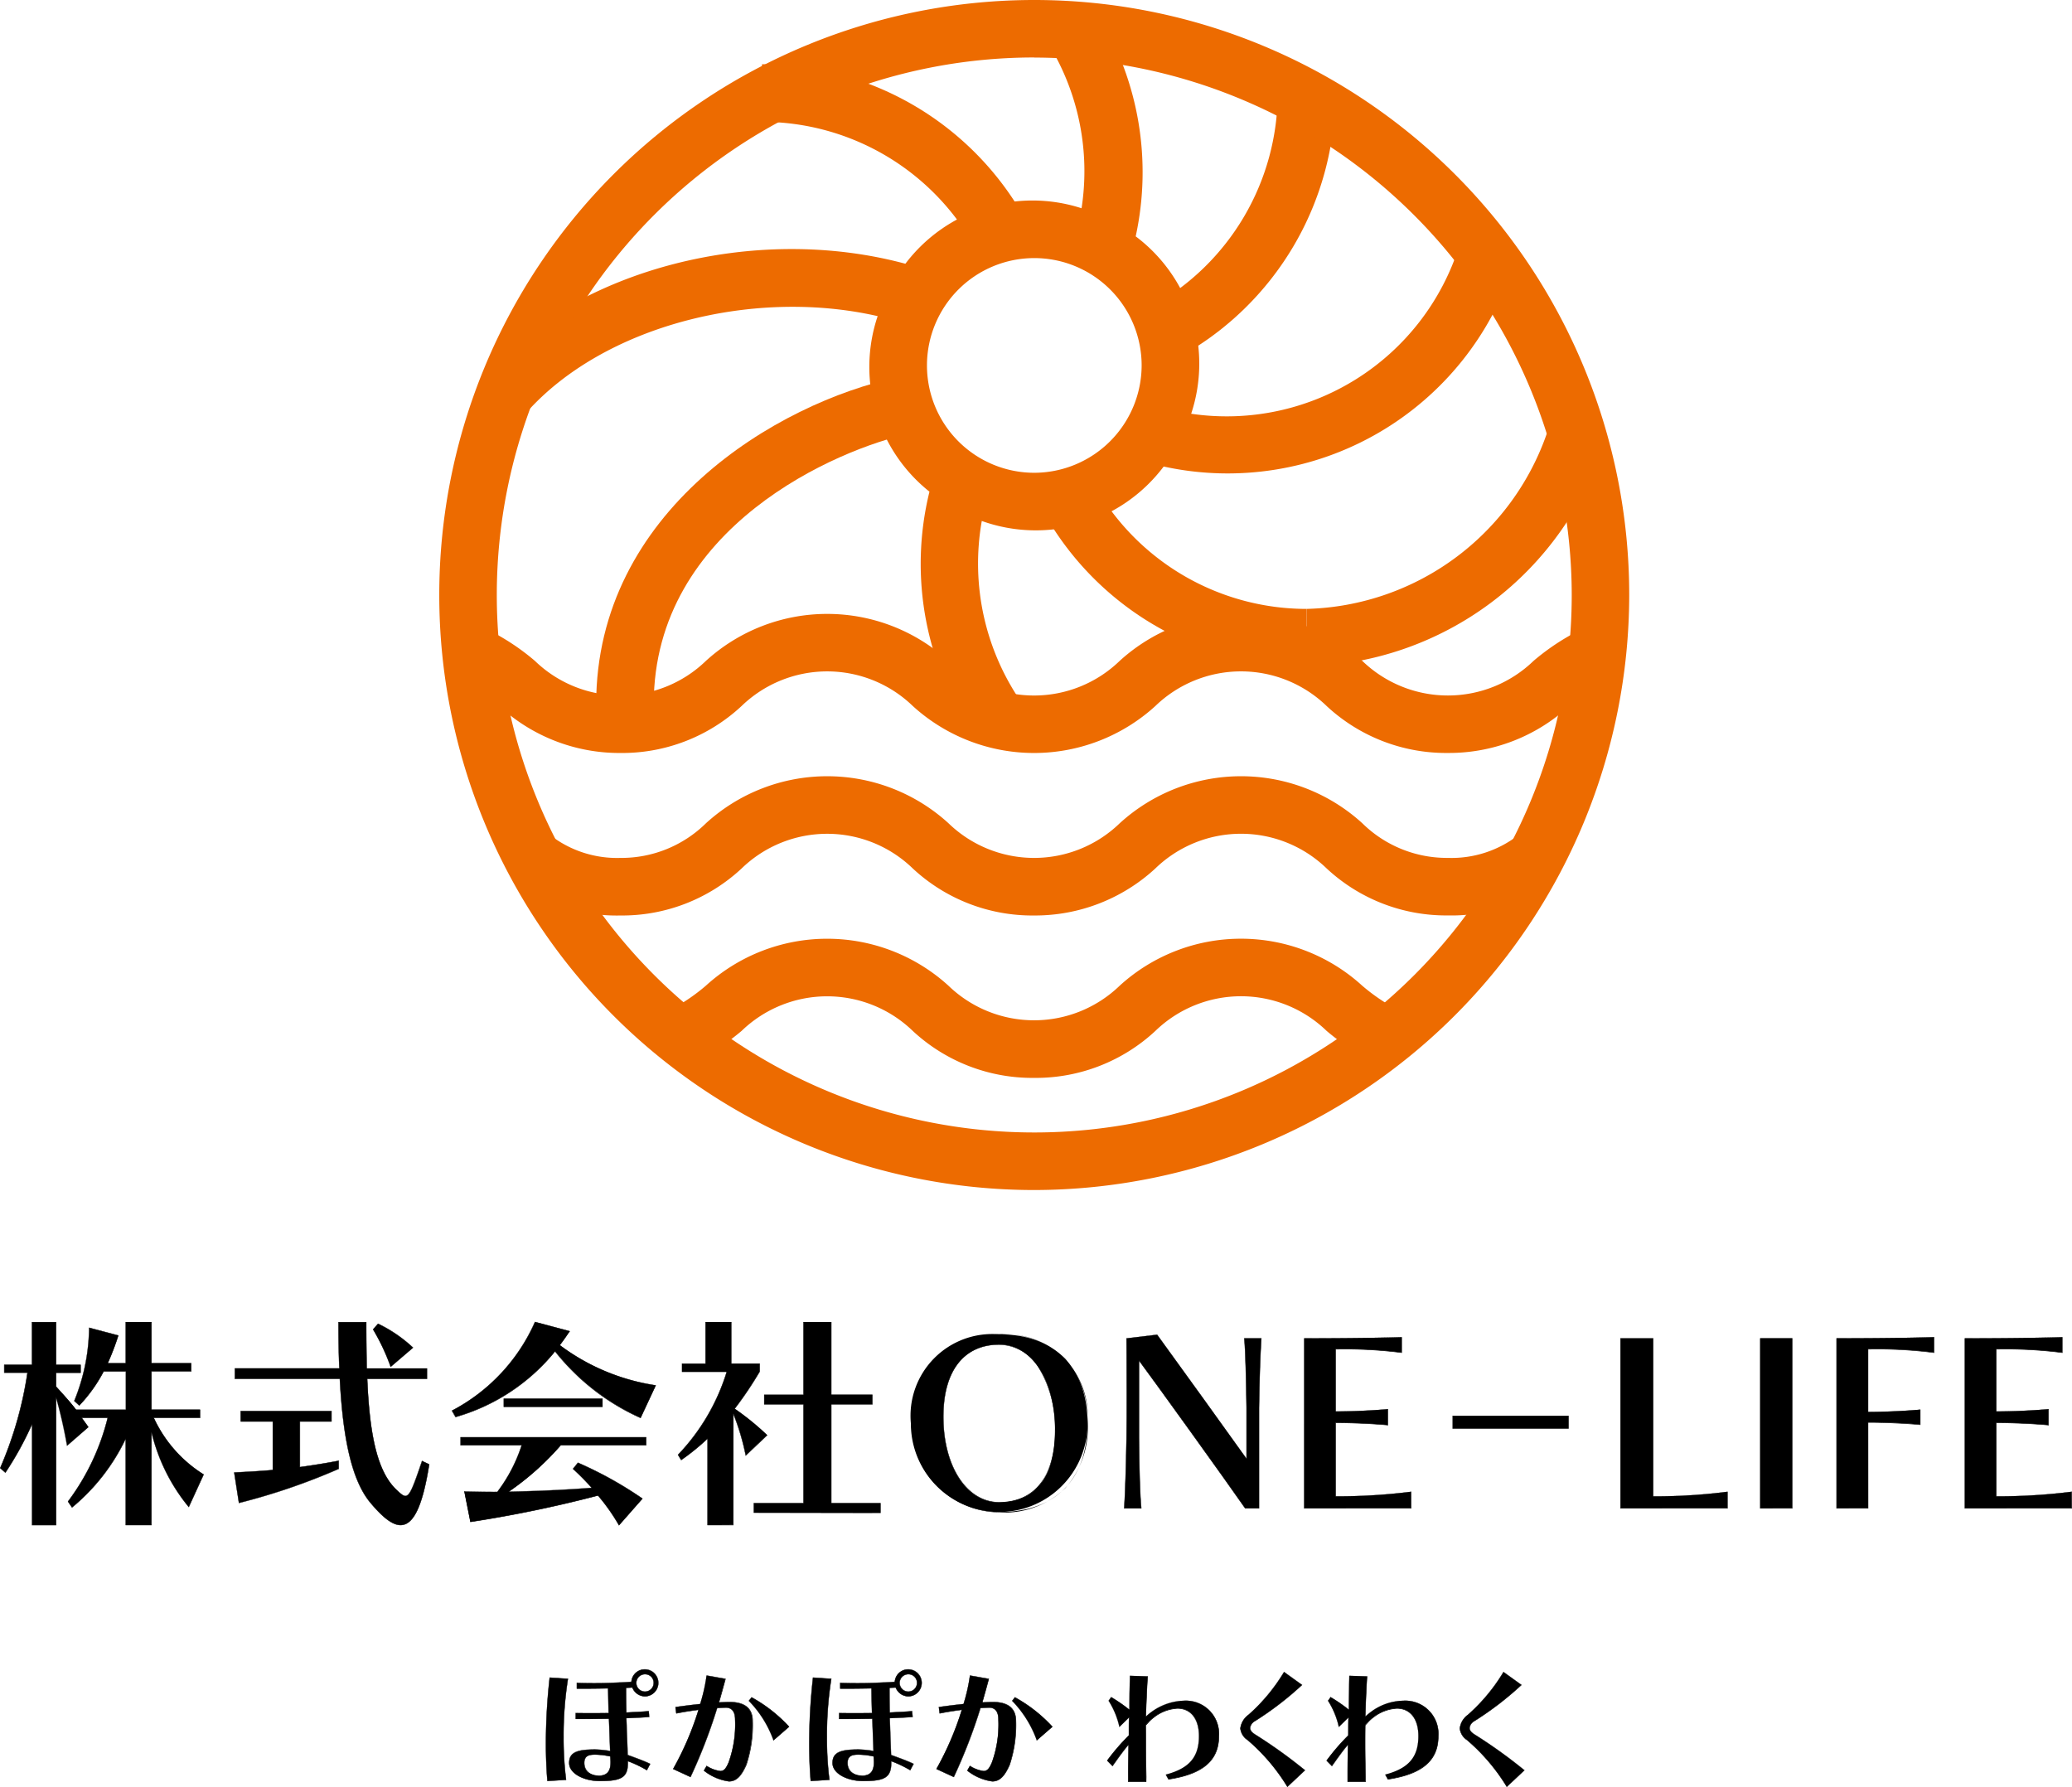 <svg xmlns="http://www.w3.org/2000/svg" width="102.037" height="88" viewBox="0 0 102.037 88">
  <g id="グループ_122" data-name="グループ 122" transform="translate(-779 -643.477)">
    <g id="グループ_59" data-name="グループ 59" transform="translate(262.685 120.477)">
      <g id="グループ_36" data-name="グループ 36">
        <g id="グループ_35" data-name="グループ 35">
          <g id="グループ_30" data-name="グループ 30">
            <path id="パス_51" data-name="パス 51" d="M574.427,540.561l-1.376-2.48a12.007,12.007,0,0,0,6.185-10.5h2.836A14.839,14.839,0,0,1,574.427,540.561Z" fill="#ed6b00"/>
          </g>
          <path id="パス_52" data-name="パス 52" d="M548.509,557.668h-2.835c0-9.5,8.892-14.83,14.87-16.094l.585,2.774C557.619,545.09,548.509,548.93,548.509,557.668Z" fill="#ed6b00"/>
          <g id="グループ_31" data-name="グループ 31">
            <path id="パス_53" data-name="パス 53" d="M564.331,535.185A11.993,11.993,0,0,0,553.841,529v-2.835a14.841,14.841,0,0,1,12.972,7.643Z" fill="#ed6b00"/>
          </g>
          <g id="グループ_32" data-name="グループ 32">
            <path id="パス_54" data-name="パス 54" d="M580.655,555.818a14.849,14.849,0,0,1-12.976-7.648l2.483-1.375a12,12,0,0,0,10.493,6.189Z" fill="#ed6b00"/>
          </g>
          <g id="グループ_33" data-name="グループ 33">
            <path id="パス_55" data-name="パス 55" d="M580.655,555.818v-2.834a12.869,12.869,0,0,0,11.967-9.038l2.716.83A15.771,15.771,0,0,1,580.655,555.818Z" fill="#ed6b00"/>
          </g>
          <path id="パス_56" data-name="パス 56" d="M588.175,535.109a12.006,12.006,0,0,1-13.2,8.265,7.839,7.839,0,0,0-2.732-8.735,14.825,14.825,0,0,0-1.837-10.894l-2.417,1.486a11.97,11.97,0,0,1,1.588,8.024,7.847,7.847,0,0,0-8.676,2.733c-7.384-1.991-16.129.226-20.764,5.425l2.114,1.888c3.771-4.228,11.1-6.145,17.285-4.734a7.845,7.845,0,0,0,2.551,8.644,14.864,14.864,0,0,0,2.313,12.16l2.306-1.653a12.02,12.02,0,0,1-2.042-9.064,7.88,7.88,0,0,0,8.957-2.681,14.788,14.788,0,0,0,17.26-10.013Zm-20.926,11.172a5.286,5.286,0,1,1,5.287-5.289A5.3,5.3,0,0,1,567.249,546.281Z" fill="#ed6b00"/>
          <g id="グループ_34" data-name="グループ 34">
            <path id="パス_57" data-name="パス 57" d="M587.615,560.078a8.633,8.633,0,0,1-5.97-2.313,6.066,6.066,0,0,0-8.432,0,8.868,8.868,0,0,1-11.948,0,6.064,6.064,0,0,0-8.429,0,8.627,8.627,0,0,1-5.97,2.314,8.725,8.725,0,0,1-5.966-2.313,8.862,8.862,0,0,0-1.953-1.283l1.123-2.6a11.26,11.26,0,0,1,2.586,1.66,6.056,6.056,0,0,0,8.423,0,8.866,8.866,0,0,1,11.943,0,6.064,6.064,0,0,0,8.433,0,8.87,8.87,0,0,1,11.946,0,6.069,6.069,0,0,0,8.435,0,11.387,11.387,0,0,1,2.584-1.66l1.123,2.606a8.857,8.857,0,0,0-1.954,1.281A8.74,8.74,0,0,1,587.615,560.078Z" fill="#ed6b00"/>
          </g>
          <path id="パス_58" data-name="パス 58" d="M587.615,568.078a8.629,8.629,0,0,1-5.97-2.315,6.061,6.061,0,0,0-8.432,0,8.735,8.735,0,0,1-5.974,2.318,8.641,8.641,0,0,1-5.974-2.315,6.054,6.054,0,0,0-8.429,0,8.627,8.627,0,0,1-5.97,2.315,8.12,8.12,0,0,1-5.174-1.705l1.676-2.285a5.37,5.37,0,0,0,3.5,1.155,5.93,5.93,0,0,0,4.213-1.707,8.859,8.859,0,0,1,11.943,0,6.061,6.061,0,0,0,8.433,0,8.862,8.862,0,0,1,11.946,0,5.934,5.934,0,0,0,4.214,1.706,5.362,5.362,0,0,0,3.518-1.161l1.671,2.287A8.174,8.174,0,0,1,587.615,568.078Z" fill="#ed6b00"/>
          <path id="パス_59" data-name="パス 59" d="M567.239,576.078a8.645,8.645,0,0,1-5.974-2.312,6.064,6.064,0,0,0-8.431,0,12.047,12.047,0,0,1-2.434,1.592l-1.178-2.579a9.34,9.34,0,0,0,1.854-1.241,8.872,8.872,0,0,1,11.946,0,6.069,6.069,0,0,0,8.433,0,8.863,8.863,0,0,1,11.943,0,9.36,9.36,0,0,0,1.8,1.214l-1.218,2.563a12.142,12.142,0,0,1-2.336-1.552,6.061,6.061,0,0,0-8.429,0A8.645,8.645,0,0,1,567.239,576.078Z" fill="#ed6b00"/>
          <path id="パス_60" data-name="パス 60" d="M567.247,581.6a29.3,29.3,0,1,1,29.3-29.3A29.335,29.335,0,0,1,567.247,581.6Zm0-55.77a26.468,26.468,0,1,0,26.469,26.47A26.5,26.5,0,0,0,567.247,525.835Z" fill="#ed6b00"/>
        </g>
      </g>
      <g id="グループ_49" data-name="グループ 49">
        <g id="グループ_37" data-name="グループ 37">
          <path id="パス_61" data-name="パス 61" d="M525.607,597.208a9.231,9.231,0,0,1-1.834-3.689V598.1h-1.267V593.84a9.969,9.969,0,0,1-2.645,3.391l-.2-.289a11.4,11.4,0,0,0,1.957-4.124h-1.279c.045.067.267.367.323.456l-1.045.911a24.169,24.169,0,0,0-.545-2.389v6.3h-1.178v-4.969a16.222,16.222,0,0,1-1.312,2.39l-.255-.222a18.64,18.64,0,0,0,1.345-4.7h-1.145v-.389h1.367v-2.1h1.178v2.1h1.212v.389h-1.212v.678c.4.445.69.756.99,1.145h2.445v-1.89h-1.089a7.41,7.41,0,0,1-1.2,1.679l-.244-.222a9.827,9.827,0,0,0,.733-3.6l1.434.379a12.361,12.361,0,0,1-.522,1.367h.889V588.1h1.267v2.023h1.956v.4h-1.956v1.89h2.39v.4h-2.278a6.47,6.47,0,0,0,2.456,2.79Z"/>
          <path id="パス_62" data-name="パス 62" d="M523.782,598.107H522.5v-4.229a9.921,9.921,0,0,1-2.631,3.36l-.007.006-.006-.007-.2-.295,0-.006a11.441,11.441,0,0,0,1.953-4.109h-1.251l.105.146c.082.114.175.242.209.3l0,.006-.005.005-1.057.922,0-.015c-.189-1.009-.329-1.628-.527-2.328v6.248h-1.2V593.17a16.149,16.149,0,0,1-1.295,2.354l-.006.009-.007-.008-.261-.226,0-.006a18.6,18.6,0,0,0,1.342-4.689h-1.143V590.2h1.367v-2.1h1.2v2.1h1.212v.407H519.08v.666l.165.182c.315.349.564.626.82.957H522.5v-1.872h-1.075a7.366,7.366,0,0,1-1.2,1.676l-.006.007-.007-.007-.249-.226,0-.006a9.669,9.669,0,0,0,.732-3.6v-.011l.011,0,1.443.381,0,.009a12.63,12.63,0,0,1-.517,1.355h.866V588.1h1.285v2.023h1.956v.418h-1.956v1.872h2.39v.418H523.9a6.516,6.516,0,0,0,2.448,2.773l.006,0,0,.007-.739,1.614-.009-.011a9,9,0,0,1-1.819-3.631Zm-1.267-.018h1.249v-4.635l.018.062a9.066,9.066,0,0,0,1.823,3.676l.725-1.581a6.53,6.53,0,0,1-2.454-2.789l-.006-.013h2.284v-.382h-2.39v-1.908h1.956v-.382h-1.956v-2.023h-1.249v2.023H521.6l.006-.013a12.294,12.294,0,0,0,.519-1.357l-1.415-.373a9.668,9.668,0,0,1-.731,3.588l.234.212a7.315,7.315,0,0,0,1.193-1.67l0-.005h1.1v1.908h-2.459l0,0c-.257-.333-.506-.608-.822-.959l-.17-.187v-.691h1.212v-.371h-1.212v-2.1H517.9v2.1h-1.367v.371h1.146l0,.01a18.609,18.609,0,0,1-1.342,4.7l.243.212a16.442,16.442,0,0,0,1.3-2.381l.017-.037v5h1.16v-6.357l.018.061c.206.723.348,1.346.542,2.375l1.028-.9c-.037-.057-.129-.185-.2-.288-.052-.072-.1-.134-.115-.161l-.009-.014h1.306l0,.011a11.446,11.446,0,0,1-1.954,4.122l.191.276a9.929,9.929,0,0,0,2.636-3.381l.017-.035Z"/>
        </g>
        <g id="グループ_38" data-name="グループ 38">
          <path id="パス_63" data-name="パス 63" d="M532.995,595.33a31.336,31.336,0,0,1-4.913,1.679l-.234-1.5c.667-.033,1.3-.067,1.9-.122V593h-1.578v-.512h4.468V593h-1.556v2.246c.634-.09,1.267-.189,1.912-.312Zm4.457-.222c-.333,2.112-.789,2.99-1.411,2.99-.423,0-.923-.422-1.512-1.134-.923-1.134-1.334-3.256-1.479-6.069h-5.168v-.511h5.146c-.033-.723-.044-1.479-.044-2.279h1.367c0,.8.011,1.567.022,2.279h2.968v.511H534.4c.111,2.6.444,4.513,1.433,5.457.2.189.334.312.445.312.222,0,.389-.444.823-1.723Zm-1.9-4.8a10.355,10.355,0,0,0-.868-1.845l.245-.278a6.893,6.893,0,0,1,1.723,1.178Z"/>
          <path id="パス_64" data-name="パス 64" d="M536.041,598.107c-.394,0-.877-.362-1.519-1.137-.85-1.045-1.32-2.973-1.48-6.066h-5.169v-.529h5.146c-.03-.657-.044-1.379-.044-2.27V588.1h1.385v.009c0,.786.011,1.553.022,2.27h2.968v.529h-2.945c.128,2.979.556,4.607,1.43,5.442.2.192.334.309.439.309.214,0,.374-.419.814-1.716l0-.009.008,0,.362.169v.008C537.138,597.154,536.687,598.107,536.041,598.107Zm-8.15-7.221h5.168v.009c.159,3.094.628,5.021,1.476,6.064.638.771,1.117,1.13,1.505,1.13.635,0,1.08-.946,1.4-2.976l-.34-.16c-.441,1.3-.6,1.72-.828,1.72-.112,0-.238-.114-.451-.314-.879-.84-1.309-2.473-1.436-5.464v-.009h2.945v-.493h-2.967v-.009c-.011-.717-.022-1.484-.022-2.27h-1.349c0,.891.014,1.613.044,2.27v.009h-5.146Zm.184,6.134,0-.009-.235-1.511h.01c.686-.034,1.3-.067,1.892-.121v-2.373h-1.578v-.53h4.486v.53h-1.556v2.227c.723-.1,1.328-.2,1.9-.311l.011,0v.417l-.005,0a31.447,31.447,0,0,1-4.915,1.679Zm-.216-1.5.23,1.482a31.485,31.485,0,0,0,4.9-1.673v-.385c-.574.11-1.178.208-1.9.311h-.01v-2.264h1.556v-.493h-4.45v.493h1.578v2.407h-.008C529.16,595.449,528.544,595.482,527.859,595.516Zm7.689-5.2,0-.01a10.359,10.359,0,0,0-.867-1.844l0-.006,0,0,.249-.284.006,0a6.883,6.883,0,0,1,1.725,1.18l.007.006-.007.007Zm-.853-1.858a10.259,10.259,0,0,1,.86,1.83l1.084-.931a6.913,6.913,0,0,0-1.708-1.168Z"/>
        </g>
        <g id="グループ_39" data-name="グループ 39">
          <path id="パス_65" data-name="パス 65" d="M547.863,592.818a11.239,11.239,0,0,1-4.212-3.279,9.758,9.758,0,0,1-4.9,3.235l-.179-.312a9.084,9.084,0,0,0,4.091-4.368l1.712.456c-.167.244-.322.466-.489.688a10.5,10.5,0,0,0,4.724,1.979Zm-1.067,5.291a9.65,9.65,0,0,0-1.034-1.467,62.4,62.4,0,0,1-6.28,1.3l-.3-1.5c.622.011,1.034.022,1.623.022a7.632,7.632,0,0,0,1.2-2.3h-3.012v-.389h9.137v.389h-4.2a13.546,13.546,0,0,1-2.567,2.29c1.367-.023,2.812-.089,4.09-.189a12.148,12.148,0,0,0-.922-.934l.244-.3a18.86,18.86,0,0,1,3.179,1.767Zm-5.669-5.836v-.4h4.858v.4Z"/>
          <path id="パス_66" data-name="パス 66" d="M546.795,598.124l-.006-.011a9.545,9.545,0,0,0-1.03-1.461,61.276,61.276,0,0,1-6.276,1.3h-.008v-.008l-.3-1.511h.011l.382.007c.435.008.778.015,1.237.015a7.7,7.7,0,0,0,1.193-2.283h-3.01v-.408h9.155v.408h-4.207a13.582,13.582,0,0,1-2.539,2.272c1.359-.024,2.792-.09,4.04-.187a12.636,12.636,0,0,0-.91-.921l-.006-.005,0-.006.249-.306.006,0a18.78,18.78,0,0,1,3.18,1.768l.008.005-.006.008Zm-1.03-1.492,0,0a9.622,9.622,0,0,1,1.029,1.457l1.141-1.294a18.817,18.817,0,0,0-3.163-1.758l-.235.288a12.116,12.116,0,0,1,.917.93l.011.012-.017,0c-1.263.1-2.716.166-4.091.189h-.033l.028-.016a13.442,13.442,0,0,0,2.566-2.289l0,0h4.2v-.371H539v.371h3.015l0,.012a7.68,7.68,0,0,1-1.2,2.3l0,0h0c-.461,0-.8-.007-1.241-.015l-.371-.007.3,1.482a61.375,61.375,0,0,0,6.271-1.3Zm2.1-3.8-.008,0a11.188,11.188,0,0,1-4.209-3.273,9.737,9.737,0,0,1-4.9,3.229l-.007,0-.186-.327.008,0a9.01,9.01,0,0,0,4.087-4.364l0-.007.008,0,1.723.458-.007.011c-.138.2-.3.441-.484.682a10.387,10.387,0,0,0,4.713,1.971l.012,0,0,.01Zm-4.217-3.306.006.009a11.184,11.184,0,0,0,4.2,3.273l.736-1.583a10.408,10.408,0,0,1-4.717-1.977l-.006-.006.005-.007c.179-.239.343-.476.481-.678l-1.692-.45a9.032,9.032,0,0,1-4.083,4.361l.17.3a9.712,9.712,0,0,0,4.891-3.23Zm2.343,2.758h-4.876v-.418h4.876Zm-4.858-.018h4.84v-.382h-4.84Z"/>
        </g>
        <g id="グループ_40" data-name="グループ 40">
          <path id="パス_67" data-name="パス 67" d="M551.161,598.1V593.84a11.339,11.339,0,0,1-1.3,1.056l-.156-.255a10.263,10.263,0,0,0,2.4-4.091h-2.2v-.4h1.156V588.1h1.267v2.045h1.4v.389a18.236,18.236,0,0,1-1.233,1.834,13.028,13.028,0,0,1,1.6,1.3l-1.056,1a11.656,11.656,0,0,0-.611-2.057v5.48Zm2.279-.611v-.467h2.445v-4.869h-1.934v-.467h1.934V588.1h1.367v3.579h2.023v.467h-2.023v4.869h2.423v.478Z"/>
          <path id="パス_68" data-name="パス 68" d="M552.437,598.107h-1.285v-4.246a11.338,11.338,0,0,1-1.287,1.042l-.007.006-.164-.269,0-.005a10.275,10.275,0,0,0,2.4-4.076h-2.2v-.418h1.156V588.1h1.285v2.045h1.4v.4a17.988,17.988,0,0,1-1.229,1.827,13,13,0,0,1,1.594,1.3l.007.006-.007.006-1.067,1.012,0-.015a11.879,11.879,0,0,0-.594-2.013Zm-1.267-.018h1.249v-5.516l.017.042a11.78,11.78,0,0,1,.609,2.043l1.037-.984a12.865,12.865,0,0,0-1.592-1.293l-.008-.006.006-.007a17.862,17.862,0,0,0,1.231-1.832v-.376h-1.4v-2.046H551.07v2.046h-1.156v.381h2.2l0,.012a10.276,10.276,0,0,1-2.4,4.089l.148.242a11.453,11.453,0,0,0,1.292-1.05l.015-.014Zm8.514-.582h-.009l-6.245-.011v-.485h2.446V592.16h-1.934v-.485h1.934V588.1h1.385v3.579h2.023v.485h-2.023v4.851h2.423Zm-6.236-.029,6.218.011v-.46h-2.423v-4.887h2.023v-.448h-2.023v-3.58h-1.349v3.58H553.96v.448h1.934v4.887h-2.446Z"/>
        </g>
        <g id="グループ_41" data-name="グループ 41">
          <path id="パス_69" data-name="パス 69" d="M561.173,593.106a4.025,4.025,0,0,1,4.35-4.4c2.854,0,4.349,1.757,4.349,4.4a4.35,4.35,0,1,1-8.7,0Zm7.1.34c0-2.378-1.087-4.236-2.752-4.236-1.643,0-2.753,1.178-2.753,3.557s1.11,4.214,2.753,4.214C567.188,596.981,568.275,595.825,568.275,593.446Z"/>
          <path id="パス_70" data-name="パス 70" d="M565.523,597.477a4.388,4.388,0,0,1,0-8.775,4.342,4.342,0,0,1,3.251,1.212,4.518,4.518,0,0,1,1.107,3.192,4.47,4.47,0,0,1-1.107,3.177A4.316,4.316,0,0,1,565.523,597.477Zm0-8.757a4.37,4.37,0,0,0,0,8.739c2.758,0,4.34-1.586,4.34-4.353A4.009,4.009,0,0,0,565.523,588.72Zm0,8.27c-1.6,0-2.762-1.777-2.762-4.223,0-2.266,1.007-3.566,2.762-3.566a2.347,2.347,0,0,1,2.008,1.231,5.737,5.737,0,0,1,.753,3.014,4.136,4.136,0,0,1-.754,2.665A2.461,2.461,0,0,1,565.523,596.99Zm0-7.771c-1.744,0-2.744,1.293-2.744,3.548,0,2.437,1.154,4.2,2.744,4.2,1.743,0,2.743-1.285,2.743-3.526a5.718,5.718,0,0,0-.75-3A2.331,2.331,0,0,0,565.523,589.219Z"/>
        </g>
        <g id="グループ_42" data-name="グループ 42">
          <path id="パス_71" data-name="パス 71" d="M577.637,597.275c-1.009-1.45-4.373-6.127-5.234-7.284v3.83c.012,1.347.046,2.775.113,3.454h-.838c.046-.7.091-2.1.113-3.432.012-.634.012-1.405.012-2.13,0-1.46-.012-2.809-.012-2.809l1.507-.181c.94,1.291,3.6,4.985,4.407,6.117v-2.481c-.023-1.348-.046-2.775-.114-3.455h.839c-.046.7-.1,2.1-.114,3.432v4.939Z"/>
          <path id="パス_72" data-name="パス 72" d="M578.325,597.284h-.693l0,0c-1.018-1.464-4.357-6.1-5.218-7.263v3.8c.014,1.61.055,2.87.113,3.453v.01h-.857v-.01c.044-.692.09-2.071.112-3.431.012-.634.012-1.4.012-2.13,0-1.443-.011-2.795-.012-2.809V588.9h.009l1.511-.181,0,0c.931,1.28,3.561,4.927,4.39,6.094l0-2.544c-.022-1.327-.045-2.7-.111-3.363l0-.01h.858v.01c-.047.727-.1,2.111-.114,3.431Zm-.684-.018h.666v-4.93c.011-1.315.066-2.694.113-3.423H577.6c.066.668.089,2.034.111,3.355l0,.091v2.509l-.017-.022c-.81-1.141-3.462-4.822-4.4-6.114l-1.494.18c0,.113.012,1.415.012,2.8,0,.735,0,1.5-.012,2.13-.023,1.354-.068,2.727-.112,3.423h.818c-.057-.588-.1-1.843-.112-3.445v-3.856l.017.021C573.245,591.107,576.614,595.789,577.641,597.266Z"/>
        </g>
        <g id="グループ_43" data-name="グループ 43">
          <path id="パス_73" data-name="パス 73" d="M580.543,597.275V588.9s3.07,0,4.8-.056v.758a22.658,22.658,0,0,0-3.251-.17v3.07c.781,0,1.812-.045,2.571-.113v.782c-.736-.069-1.79-.114-2.571-.114v3.625a28.884,28.884,0,0,0,3.715-.226v.815Z"/>
          <path id="パス_74" data-name="パス 74" d="M585.819,597.284h-5.285V588.9h.009c.031,0,3.09,0,4.8-.056h.009v.777h-.01a21.827,21.827,0,0,0-3.241-.17V592.5c.78,0,1.808-.045,2.561-.113h.01v.8h-.01c-.716-.067-1.767-.114-2.561-.114v3.607a28.972,28.972,0,0,0,3.705-.226h.01Zm-5.267-.018H585.8v-.8a29.069,29.069,0,0,1-3.706.225h-.009v-3.643h.009c.792,0,1.844.047,2.562.113V592.4c-.755.067-1.784.112-2.562.112h-.009v-3.088h.009a22,22,0,0,1,3.242.169v-.739c-1.669.053-4.6.056-4.785.056Z"/>
        </g>
        <g id="グループ_44" data-name="グループ 44">
          <path id="パス_75" data-name="パス 75" d="M587.855,593.345v-.624h5.7v.624Z"/>
          <path id="パス_76" data-name="パス 76" d="M593.56,593.354h-5.714v-.642h5.714Zm-5.7-.018h5.678v-.606h-5.678Z"/>
        </g>
        <g id="グループ_45" data-name="グループ 45">
          <path id="パス_77" data-name="パス 77" d="M596.117,597.275V588.9h1.609v7.782a27.958,27.958,0,0,0,3.659-.226v.815Z"/>
          <path id="パス_78" data-name="パス 78" d="M601.394,597.284h-5.285V588.9h1.626v7.782a27.982,27.982,0,0,0,3.648-.226h.011Zm-5.267-.018h5.249v-.8a28.1,28.1,0,0,1-3.65.225h-.009v-7.782h-1.59Z"/>
        </g>
        <g id="グループ_46" data-name="グループ 46">
          <path id="パス_79" data-name="パス 79" d="M603,597.275V588.9h1.575v8.371Z"/>
          <path id="パス_80" data-name="パス 80" d="M604.584,597.284h-1.593V588.9h1.593Zm-1.575-.018h1.557v-8.353h-1.557Z"/>
        </g>
        <g id="グループ_47" data-name="グループ 47">
          <path id="パス_81" data-name="パス 81" d="M606.759,597.275V588.9s3.07,0,4.8-.056v.758a22.658,22.658,0,0,0-3.251-.17v3.093c.781,0,1.812-.045,2.571-.113v.737c-.736-.069-1.79-.114-2.571-.114v4.236Z"/>
          <path id="パス_82" data-name="パス 82" d="M608.32,597.284h-1.57V588.9h.009c.03,0,3.089,0,4.8-.056h.01v.777h-.01a21.836,21.836,0,0,0-3.241-.17v3.075c.78,0,1.808-.045,2.561-.113h.01v.756h-.01c-.716-.066-1.767-.113-2.561-.113Zm-1.552-.018H608.3V593.03h.009c.792,0,1.843.047,2.562.113v-.717c-.756.067-1.784.112-2.562.112H608.3v-3.111h.009a22.015,22.015,0,0,1,3.242.169v-.739c-1.669.053-4.6.056-4.785.056Z"/>
        </g>
        <g id="グループ_48" data-name="グループ 48">
          <path id="パス_83" data-name="パス 83" d="M613.076,597.275V588.9s3.069,0,4.8-.056v.758a22.667,22.667,0,0,0-3.251-.17v3.07c.781,0,1.812-.045,2.571-.113v.782c-.736-.069-1.79-.114-2.571-.114v3.625a28.884,28.884,0,0,0,3.715-.226v.815Z"/>
          <path id="パス_84" data-name="パス 84" d="M618.352,597.284h-5.285V588.9h.009c.03,0,3.089,0,4.8-.056h.01v.777h-.011a21.812,21.812,0,0,0-3.24-.17V592.5c.78,0,1.808-.045,2.561-.113h.01v.8h-.01c-.716-.067-1.768-.114-2.561-.114v3.607a28.971,28.971,0,0,0,3.7-.226h.01Zm-5.267-.018h5.249v-.8a29.079,29.079,0,0,1-3.706.225h-.009v-3.643h.009c.792,0,1.843.047,2.562.113V592.4c-.756.067-1.784.112-2.562.112h-.009v-3.088h.009a22.015,22.015,0,0,1,3.242.169v-.739c-1.669.053-4.6.056-4.785.056Z"/>
        </g>
      </g>
      <g id="グループ_58" data-name="グループ 58">
        <g id="グループ_50" data-name="グループ 50">
          <path id="パス_85" data-name="パス 85" d="M543.273,610.7c-.046-.531-.073-1.16-.073-1.822a29,29,0,0,1,.184-3.264l.9.059a17.879,17.879,0,0,0-.216,2.864,16.218,16.218,0,0,0,.124,2.111Zm4.9-.531a5.974,5.974,0,0,0-.937-.446v.086c0,.72-.328.891-1.324.891H545.8c-.715-.006-1.455-.354-1.455-.885s.4-.662,1.284-.662a4.877,4.877,0,0,1,.734.073l-.059-1.593c-.439.006-.865.013-1.245.013h-.387v-.289c.223.007.479.007.754.007s.57,0,.865-.007c-.013-.373-.02-.76-.026-1.218-.4.006-.8.012-1.16.012h-.38v-.281c.262.007.543.013.839.013.569,0,1.2-.02,1.848-.065a.663.663,0,1,1,.661.714.674.674,0,0,1-.615-.433l-.308.014c0,.464.006.858.013,1.218.393-.02.773-.039,1.1-.065l.026.282c-.334.025-.721.045-1.127.059l.065,1.815c.354.131.774.276,1.107.439Zm-1.789-.426-.014-.249a3.77,3.77,0,0,0-.74-.092c-.288,0-.544.04-.544.413s.262.629.715.629c.386,0,.583-.2.583-.655Zm1.69-4.3a.429.429,0,1,0,.433.426A.424.424,0,0,0,548.076,605.442Z"/>
          <path id="パス_86" data-name="パス 86" d="M543.265,610.707V610.7c-.047-.545-.073-1.175-.073-1.823a29.145,29.145,0,0,1,.184-3.264V605.6h.008l.908.059v.01a17.758,17.758,0,0,0-.216,2.862,16.335,16.335,0,0,0,.124,2.11v.009h-.009Zm.127-5.085a29.234,29.234,0,0,0-.182,3.254c0,.643.024,1.271.071,1.813l.9-.051a16.256,16.256,0,0,1-.123-2.1,17.832,17.832,0,0,1,.215-2.856Zm2.522,5.085H545.8c-.7-.006-1.464-.35-1.464-.894,0-.564.454-.671,1.293-.671a5.041,5.041,0,0,1,.725.071l-.058-1.573h-.036c-.428.006-.833.013-1.2.013h-.4v-.307h.01c.222.007.48.007.753.007s.564,0,.856-.007c-.012-.351-.019-.721-.026-1.2-.39.006-.793.013-1.151.013h-.389v-.3h.009c.276.007.548.013.839.013.6,0,1.222-.022,1.84-.064a.672.672,0,1,1,.669.731.681.681,0,0,1-.621-.433l-.293.013c0,.452.005.844.012,1.2h.019c.388-.02.753-.038,1.073-.064h.009v.009l.027.291h-.009c-.323.024-.71.044-1.118.058l.065,1.8.181.066c.3.111.644.235.922.371l.008.005-.005.008-.167.316-.009-.005a5.856,5.856,0,0,0-.923-.441v.073C547.247,610.505,546.947,610.707,545.914,610.707Zm-.282-1.547c-.846,0-1.275.1-1.275.653,0,.533.75.87,1.446.876h.111c1.032,0,1.314-.19,1.314-.882v-.1l.013.005a5.945,5.945,0,0,1,.93.442l.155-.292c-.274-.134-.613-.257-.911-.366l-.187-.069-.005,0v-.006l-.065-1.823h.008c.408-.014.794-.034,1.118-.058l-.024-.264c-.318.024-.681.043-1.065.062l-.037,0v-.009c-.007-.361-.014-.758-.014-1.218V606.1h.009l.315-.014,0,.005a.651.651,0,1,0,.607-.878.676.676,0,0,0-.653.6v.007h-.008c-.62.043-1.242.065-1.848.065-.288,0-.557-.006-.83-.013v.263h.371c.36,0,.767-.006,1.16-.012h.008v.009c.006.487.014.861.026,1.218v.009h-.009c-.295.007-.585.007-.865.007s-.524,0-.745-.007v.271h.378c.368,0,.773-.006,1.2-.012h.053v.009l.059,1.6-.01,0A5.024,5.024,0,0,0,545.632,609.16Zm.171,1.291a.635.635,0,0,1-.724-.638c0-.389.273-.422.553-.422a3.737,3.737,0,0,1,.742.092l.007,0v.006l.014.25v.046C546.4,610.24,546.207,610.451,545.8,610.451Zm-.171-1.042c-.271,0-.535.031-.535.4s.27.62.706.62c.391,0,.574-.2.574-.646v-.046l-.013-.242A3.722,3.722,0,0,0,545.632,609.409Zm2.444-3.1a.438.438,0,1,1,.442-.441A.433.433,0,0,1,548.076,606.309Zm0-.858a.42.42,0,1,0,.424.417A.417.417,0,0,0,548.076,605.451Z"/>
        </g>
        <g id="グループ_51" data-name="グループ 51">
          <path id="パス_87" data-name="パス 87" d="M551.113,609.958a1.649,1.649,0,0,0,.675.255c.19,0,.288-.144.406-.42a5.555,5.555,0,0,0,.322-2.117c0-.406-.171-.589-.453-.589h-.013l-.419.02a26.428,26.428,0,0,1-1.311,3.394l-.859-.393a14.868,14.868,0,0,0,1.252-2.916c-.341.046-.728.1-1.1.177l-.038-.308c.412-.059.832-.112,1.218-.151a8.939,8.939,0,0,0,.315-1.4l.924.163c-.112.42-.217.8-.321,1.16l.433-.019h.091c.741,0,1.134.307,1.134.936a6.32,6.32,0,0,1-.308,2.15c-.243.57-.492.819-.852.819a2.519,2.519,0,0,1-1.232-.531Zm3.29-1.259a5.387,5.387,0,0,0-1.213-1.947l.131-.17a7.251,7.251,0,0,1,1.849,1.449Z"/>
          <path id="パス_88" data-name="パス 88" d="M552.214,610.726a2.489,2.489,0,0,1-1.237-.532l-.007,0,.14-.243.007,0a1.631,1.631,0,0,0,.671.254c.186,0,.283-.146.4-.414a5.44,5.44,0,0,0,.321-2.114c0-.379-.154-.58-.444-.58h-.013l-.413.019a26.484,26.484,0,0,1-1.309,3.39l0,.008-.008,0-.867-.4.005-.008a14.857,14.857,0,0,0,1.247-2.9c-.409.055-.772.113-1.081.175l-.009,0v-.01l-.04-.317h.008c.422-.06.841-.113,1.213-.15l.027-.1a8.28,8.28,0,0,0,.286-1.3V605.5h.009l.934.165,0,.01c-.114.428-.219.8-.319,1.148l.421-.019h.092c.758,0,1.143.318,1.143.945a6.219,6.219,0,0,1-.309,2.154C552.825,610.487,552.576,610.726,552.214,610.726Zm-1.221-.542a2.463,2.463,0,0,0,1.221.524c.354,0,.6-.236.844-.814a6.192,6.192,0,0,0,.307-2.146c0-.615-.378-.927-1.125-.927h-.091l-.445.019,0-.012c.1-.344.205-.72.319-1.15l-.906-.16a8.321,8.321,0,0,1-.285,1.292l-.03.108H550.8c-.371.038-.789.089-1.209.149l.036.29c.311-.061.676-.119,1.086-.175l.014,0,0,.013a14.929,14.929,0,0,1-1.249,2.91l.842.385a26.435,26.435,0,0,0,1.307-3.385l0-.005h.006l.433-.02c.3,0,.462.207.462.6a5.452,5.452,0,0,1-.323,2.121c-.118.276-.218.425-.414.425a1.616,1.616,0,0,1-.672-.252Zm3.406-1.469,0-.013a5.346,5.346,0,0,0-1.21-1.943l-.007-.006.006-.006.135-.175.007,0a7.225,7.225,0,0,1,1.85,1.451l.006.006-.006.006Zm-1.2-1.964a5.4,5.4,0,0,1,1.2,1.933l.75-.654a7.207,7.207,0,0,0-1.833-1.437Z"/>
        </g>
        <g id="グループ_52" data-name="グループ 52">
          <path id="パス_89" data-name="パス 89" d="M556.24,610.7c-.046-.531-.072-1.16-.072-1.822a29.233,29.233,0,0,1,.183-3.264l.9.059a17.872,17.872,0,0,0-.216,2.864,16.229,16.229,0,0,0,.124,2.111Zm4.9-.531a5.979,5.979,0,0,0-.937-.446v.086c0,.72-.328.891-1.324.891h-.111c-.715-.006-1.455-.354-1.455-.885s.4-.662,1.284-.662a4.877,4.877,0,0,1,.734.073l-.059-1.593c-.439.006-.865.013-1.245.013h-.387v-.289c.223.007.479.007.754.007s.57,0,.865-.007c-.013-.373-.02-.76-.026-1.218-.4.006-.8.012-1.16.012h-.38v-.281c.262.007.543.013.839.013.57,0,1.2-.02,1.848-.065a.663.663,0,1,1,.661.714.674.674,0,0,1-.615-.433l-.308.014c0,.464.006.858.013,1.218.393-.02.773-.039,1.1-.065l.026.282c-.334.025-.721.045-1.127.059l.065,1.815c.354.131.774.276,1.108.439Zm-1.789-.426-.013-.249a3.789,3.789,0,0,0-.741-.092c-.288,0-.544.04-.544.413s.262.629.715.629c.386,0,.583-.2.583-.655Zm1.69-4.3a.429.429,0,1,0,.433.426A.424.424,0,0,0,561.043,605.442Z"/>
          <path id="パス_90" data-name="パス 90" d="M556.232,610.707V610.7c-.047-.545-.072-1.175-.072-1.823a28.9,28.9,0,0,1,.184-3.264V605.6h.009l.908.059,0,.01a17.877,17.877,0,0,0-.216,2.862,16.334,16.334,0,0,0,.124,2.11v.009h-.009Zm.127-5.085a29.234,29.234,0,0,0-.182,3.254c0,.643.024,1.271.071,1.813l.9-.051a16.444,16.444,0,0,1-.123-2.1,17.825,17.825,0,0,1,.215-2.856Zm2.522,5.085h-.111c-.705-.006-1.464-.35-1.464-.894,0-.564.454-.671,1.293-.671a5.026,5.026,0,0,1,.725.071l-.058-1.573h-.035c-.429.006-.834.013-1.2.013h-.4v-.307h.01c.222.007.48.007.753.007s.564,0,.856-.007c-.012-.351-.019-.721-.026-1.2-.39.006-.793.013-1.151.013h-.389v-.3h.009c.276.007.548.013.839.013.6,0,1.222-.022,1.84-.064a.672.672,0,1,1,.669.731.681.681,0,0,1-.621-.433l-.293.013c0,.452.006.844.012,1.2h.019c.388-.02.753-.038,1.073-.064h.009v.009l.027.291h-.009c-.323.024-.71.044-1.118.058l.065,1.8.181.066c.3.111.644.235.922.371l.008.005-.005.008-.167.316-.008-.005a5.914,5.914,0,0,0-.924-.441v.073C560.214,610.505,559.914,610.707,558.881,610.707Zm-.282-1.547c-.846,0-1.275.1-1.275.653,0,.533.75.87,1.446.876h.111c1.032,0,1.315-.19,1.315-.882v-.1l.012.005a5.945,5.945,0,0,1,.93.442l.155-.292c-.274-.134-.612-.257-.911-.366l-.187-.069-.005,0v-.006l-.065-1.823h.008c.408-.014.794-.034,1.118-.058l-.024-.264c-.318.024-.681.043-1.065.062l-.037,0v-.009c-.007-.361-.013-.758-.013-1.218V606.1h.008l.315-.014,0,.005a.651.651,0,1,0,.607-.878.676.676,0,0,0-.653.6v.007h-.008c-.62.043-1.242.065-1.848.065-.288,0-.557-.006-.83-.013v.263h.371c.361,0,.767-.006,1.16-.012h.008v.009c.006.487.014.861.026,1.218v.009h-.009c-.295.007-.584.007-.865.007s-.524,0-.745-.007v.271h.378c.368,0,.773-.006,1.2-.012h.052v.009l.059,1.6-.01,0A5.024,5.024,0,0,0,558.6,609.16Zm.171,1.291a.635.635,0,0,1-.724-.638c0-.389.273-.422.553-.422a3.737,3.737,0,0,1,.742.092l.007,0v.006l.013.25v.046C559.362,610.24,559.174,610.451,558.77,610.451Zm-.171-1.042c-.271,0-.535.031-.535.4s.27.62.706.62c.391,0,.574-.2.574-.646v-.046l-.013-.242A3.713,3.713,0,0,0,558.6,609.409Zm2.444-3.1a.438.438,0,1,1,.443-.441A.437.437,0,0,1,561.043,606.309Zm0-.858a.42.42,0,1,0,.424.417A.417.417,0,0,0,561.043,605.451Z"/>
        </g>
        <g id="グループ_53" data-name="グループ 53">
          <path id="パス_91" data-name="パス 91" d="M564.08,609.958a1.649,1.649,0,0,0,.675.255c.19,0,.288-.144.406-.42a5.557,5.557,0,0,0,.322-2.117c0-.406-.171-.589-.453-.589h-.013l-.419.02a26.437,26.437,0,0,1-1.311,3.394l-.859-.393a14.868,14.868,0,0,0,1.252-2.916c-.34.046-.727.1-1.094.177l-.039-.308c.412-.059.832-.112,1.218-.151a8.953,8.953,0,0,0,.315-1.4l.924.163c-.112.42-.216.8-.321,1.16l.433-.019h.091c.741,0,1.134.307,1.134.936a6.32,6.32,0,0,1-.308,2.15c-.242.57-.491.819-.852.819a2.519,2.519,0,0,1-1.232-.531Zm3.29-1.259a5.4,5.4,0,0,0-1.212-1.947l.131-.17a7.264,7.264,0,0,1,1.848,1.449Z"/>
          <path id="パス_92" data-name="パス 92" d="M565.181,610.726a2.489,2.489,0,0,1-1.237-.532l-.007,0,.14-.243.007,0a1.632,1.632,0,0,0,.671.254c.186,0,.283-.146.4-.414a5.44,5.44,0,0,0,.321-2.114c0-.379-.154-.58-.444-.58h-.013l-.412.019a26.632,26.632,0,0,1-1.31,3.39l0,.008-.009,0-.867-.4.005-.008a14.8,14.8,0,0,0,1.247-2.9c-.408.055-.772.113-1.081.175l-.009,0v-.01l-.04-.317h.008c.422-.06.841-.113,1.213-.15l.027-.1a8.273,8.273,0,0,0,.286-1.3V605.5h.009l.934.165,0,.01c-.114.428-.219.8-.318,1.148l.42-.019h.092c.758,0,1.143.318,1.143.945a6.22,6.22,0,0,1-.309,2.154C565.792,610.487,565.543,610.726,565.181,610.726Zm-1.22-.542a2.457,2.457,0,0,0,1.22.524c.354,0,.6-.236.844-.814a6.193,6.193,0,0,0,.307-2.146c0-.615-.378-.927-1.125-.927h-.091l-.445.019,0-.012c.1-.344.205-.72.319-1.15l-.9-.16a8.431,8.431,0,0,1-.286,1.292l-.03.108h-.006c-.371.038-.789.089-1.209.149l.036.29c.311-.061.676-.119,1.086-.175l.014,0,0,.013a14.989,14.989,0,0,1-1.248,2.91l.842.385a26.413,26.413,0,0,0,1.306-3.385l0-.005h.006l.433-.02c.3,0,.462.207.462.6a5.473,5.473,0,0,1-.322,2.121c-.118.276-.219.425-.415.425a1.616,1.616,0,0,1-.672-.252Zm3.405-1.469,0-.013a5.345,5.345,0,0,0-1.21-1.943l-.007-.006.006-.006.135-.175.007,0a7.225,7.225,0,0,1,1.85,1.451l.006.006-.006.006Zm-1.2-1.964a5.387,5.387,0,0,1,1.2,1.933l.75-.654a7.19,7.19,0,0,0-1.833-1.437Z"/>
        </g>
        <g id="グループ_54" data-name="グループ 54">
          <path id="パス_93" data-name="パス 93" d="M573.728,610.384c1.192-.315,1.631-.9,1.631-1.9,0-.9-.445-1.364-1.061-1.364a2.058,2.058,0,0,0-1.153.433,2.763,2.763,0,0,0-.407.394c-.006.314-.006.6-.006.871,0,.662.013,1.238.026,1.92h-.885v-.446c0-.425.007-.8.02-1.382-.256.3-.44.557-.793,1.055l-.262-.268a10.646,10.646,0,0,1,1.068-1.24c.007-.333,0-.57.013-.891l-.478.466a4.048,4.048,0,0,0-.531-1.285l.124-.177a7.754,7.754,0,0,1,.9.623c0-.642.019-1.219.026-1.672l.872.026c-.04.577-.066,1.266-.092,1.986a2.869,2.869,0,0,1,1.875-.786,1.63,1.63,0,0,1,1.723,1.744c0,1.14-.734,1.86-2.484,2.122Z"/>
          <path id="パス_94" data-name="パス 94" d="M572.767,610.746h-.9v-.455c0-.415.007-.784.019-1.357-.248.293-.429.546-.776,1.036l-.006.008-.007-.008-.268-.273.005-.007a10.594,10.594,0,0,1,1.066-1.237c0-.133,0-.251,0-.364,0-.164,0-.32.008-.5l-.473.461,0-.016a3.982,3.982,0,0,0-.53-1.281l0-.005,0,0,.129-.184.007.005a7.62,7.62,0,0,1,.885.612c0-.429.009-.827.017-1.179,0-.17.007-.329.009-.475v-.009h.009l.881.027v.009c-.039.561-.065,1.222-.092,1.965a2.333,2.333,0,0,1,.242-.2,2.727,2.727,0,0,1,1.624-.572,1.633,1.633,0,0,1,1.732,1.753c0,1.2-.792,1.876-2.491,2.131h-.007l0-.005-.13-.239.01,0c1.139-.3,1.625-.866,1.625-1.892,0-.836-.4-1.355-1.052-1.355a2.048,2.048,0,0,0-1.148.432,1.671,1.671,0,0,0-.289.268c-.035.037-.072.077-.115.121,0,.313,0,.6,0,.868,0,.581.01,1.087.021,1.674Zm-.885-.018h.867l-.005-.236c-.012-.588-.022-1.094-.022-1.675,0-.274,0-.557.007-.871l0-.007.116-.123a1.713,1.713,0,0,1,.292-.271,2.06,2.06,0,0,1,1.158-.435c.66,0,1.07.526,1.07,1.373,0,1.032-.487,1.6-1.627,1.906l.116.213c1.685-.253,2.47-.924,2.47-2.112a1.619,1.619,0,0,0-1.714-1.735,2.713,2.713,0,0,0-1.614.569,2.581,2.581,0,0,0-.255.215l-.016.014v-.021c.027-.748.053-1.412.092-1.977l-.854-.026c0,.144-.006.3-.009.466-.008.357-.017.762-.017,1.2v.018l-.014-.011a7.719,7.719,0,0,0-.89-.618l-.117.165a4,4,0,0,1,.526,1.267l.483-.47v.022c-.008.192-.009.353-.01.524,0,.115,0,.234,0,.367l0,.007a10.478,10.478,0,0,0-1.062,1.232l.249.256c.351-.495.532-.747.787-1.047l.016-.019v.024c-.014.587-.02.962-.02,1.382Z"/>
        </g>
        <g id="グループ_55" data-name="グループ 55">
          <path id="パス_95" data-name="パス 95" d="M579.714,610.986a9.68,9.68,0,0,0-1.96-2.306.781.781,0,0,1-.354-.571.98.98,0,0,1,.406-.675,8.9,8.9,0,0,0,1.744-2.1l.884.636a15.715,15.715,0,0,1-2.293,1.763c-.177.112-.262.236-.262.354s.078.216.242.321a24.472,24.472,0,0,1,2.458,1.763Z"/>
          <path id="パス_96" data-name="パス 96" d="M579.712,611l-.006-.009a9.492,9.492,0,0,0-1.958-2.3.783.783,0,0,1-.357-.578.986.986,0,0,1,.409-.681,8.988,8.988,0,0,0,1.742-2.1l.005-.008.008.005.894.642-.009.007a15.679,15.679,0,0,1-2.294,1.764.458.458,0,0,0-.258.347c0,.109.077.211.238.314a24.287,24.287,0,0,1,2.459,1.764l.007.006-.007.007Zm-.159-5.657a8.965,8.965,0,0,1-1.741,2.1.971.971,0,0,0-.4.669.766.766,0,0,0,.35.563,9.509,9.509,0,0,1,1.956,2.3l.851-.806a24.608,24.608,0,0,0-2.45-1.756c-.166-.106-.246-.213-.246-.328s.092-.251.266-.362a15.727,15.727,0,0,0,2.284-1.754Z"/>
        </g>
        <g id="グループ_56" data-name="グループ 56">
          <path id="パス_97" data-name="パス 97" d="M584.533,610.384c1.193-.315,1.632-.9,1.632-1.9,0-.9-.446-1.364-1.061-1.364a2.061,2.061,0,0,0-1.154.433,2.711,2.711,0,0,0-.406.394c-.007.314-.007.6-.007.871,0,.662.013,1.238.026,1.92h-.884v-.446c0-.425.006-.8.019-1.382-.255.3-.439.557-.792,1.055l-.262-.268a10.652,10.652,0,0,1,1.068-1.24c.006-.333,0-.57.013-.891l-.479.466a4.027,4.027,0,0,0-.531-1.285l.125-.177a7.753,7.753,0,0,1,.9.623c0-.642.019-1.219.026-1.672l.872.026c-.04.577-.066,1.266-.092,1.986a2.867,2.867,0,0,1,.255-.216,2.726,2.726,0,0,1,1.619-.57,1.631,1.631,0,0,1,1.724,1.744c0,1.14-.734,1.86-2.484,2.122Z"/>
          <path id="パス_98" data-name="パス 98" d="M583.573,610.746h-.9v-.455c0-.415.006-.784.019-1.357-.248.293-.429.546-.776,1.036l-.006.008-.008-.008-.267-.273.005-.007a10.588,10.588,0,0,1,1.066-1.237c0-.133,0-.251,0-.364,0-.164,0-.32.008-.5l-.474.461,0-.016a3.98,3.98,0,0,0-.53-1.281l0-.005,0,0,.129-.184.007.005a7.616,7.616,0,0,1,.885.612c0-.429.009-.827.017-1.179,0-.17.007-.329.009-.475v-.009h.009l.881.027v.009c-.038.561-.064,1.222-.091,1.965a2.436,2.436,0,0,1,.241-.2,2.732,2.732,0,0,1,1.624-.572,1.633,1.633,0,0,1,1.733,1.753c0,1.2-.792,1.876-2.491,2.131h-.007l0-.005-.13-.239.011,0c1.139-.3,1.625-.866,1.625-1.892,0-.836-.4-1.355-1.052-1.355a2.054,2.054,0,0,0-1.149.432,1.7,1.7,0,0,0-.288.268c-.035.037-.072.077-.115.121-.006.313-.006.6-.006.868,0,.581.01,1.087.022,1.674Zm-.885-.018h.867l-.005-.236c-.012-.588-.022-1.094-.022-1.675,0-.274,0-.557.007-.871l0-.007c.044-.045.082-.086.116-.123a1.75,1.75,0,0,1,.292-.271,2.06,2.06,0,0,1,1.159-.435c.66,0,1.07.526,1.07,1.373,0,1.032-.487,1.6-1.627,1.906l.116.213c1.685-.253,2.47-.924,2.47-2.112a1.62,1.62,0,0,0-1.715-1.735,2.712,2.712,0,0,0-1.613.569,2.588,2.588,0,0,0-.255.215l-.016.014v-.021c.027-.748.053-1.412.091-1.977l-.853-.026c0,.144-.006.3-.009.466-.009.357-.017.762-.017,1.2v.018l-.015-.011a7.539,7.539,0,0,0-.89-.618l-.116.165a3.979,3.979,0,0,1,.525,1.267l.484-.47v.022c-.008.192-.009.353-.01.524,0,.115,0,.234,0,.367l0,.007a10.564,10.564,0,0,0-1.063,1.232l.25.256c.35-.495.532-.747.787-1.047l.016-.019v.024c-.013.587-.019.962-.019,1.382Z"/>
        </g>
        <g id="グループ_57" data-name="グループ 57">
          <path id="パス_99" data-name="パス 99" d="M590.519,610.986a9.65,9.65,0,0,0-1.959-2.306.781.781,0,0,1-.354-.571.976.976,0,0,1,.406-.675,8.9,8.9,0,0,0,1.744-2.1l.884.636a15.724,15.724,0,0,1-2.294,1.763c-.177.112-.262.236-.262.354s.079.216.243.321a24.464,24.464,0,0,1,2.457,1.763Z"/>
          <path id="パス_100" data-name="パス 100" d="M590.518,611l-.006-.009a9.494,9.494,0,0,0-1.958-2.3.782.782,0,0,1-.357-.578.982.982,0,0,1,.409-.681,8.988,8.988,0,0,0,1.742-2.1l.005-.008.008.005.893.642-.008.007a15.634,15.634,0,0,1-2.295,1.764.461.461,0,0,0-.258.347c0,.109.078.211.239.314a24.149,24.149,0,0,1,2.458,1.764l.008.006-.008.007Zm-.16-5.657a8.961,8.961,0,0,1-1.74,2.1.971.971,0,0,0-.4.669.762.762,0,0,0,.35.563,9.507,9.507,0,0,1,1.956,2.3l.85-.806a24.467,24.467,0,0,0-2.449-1.756c-.166-.106-.247-.213-.247-.328s.093-.251.267-.362a15.727,15.727,0,0,0,2.284-1.754Z"/>
        </g>
      </g>
    </g>
  </g>
</svg>
